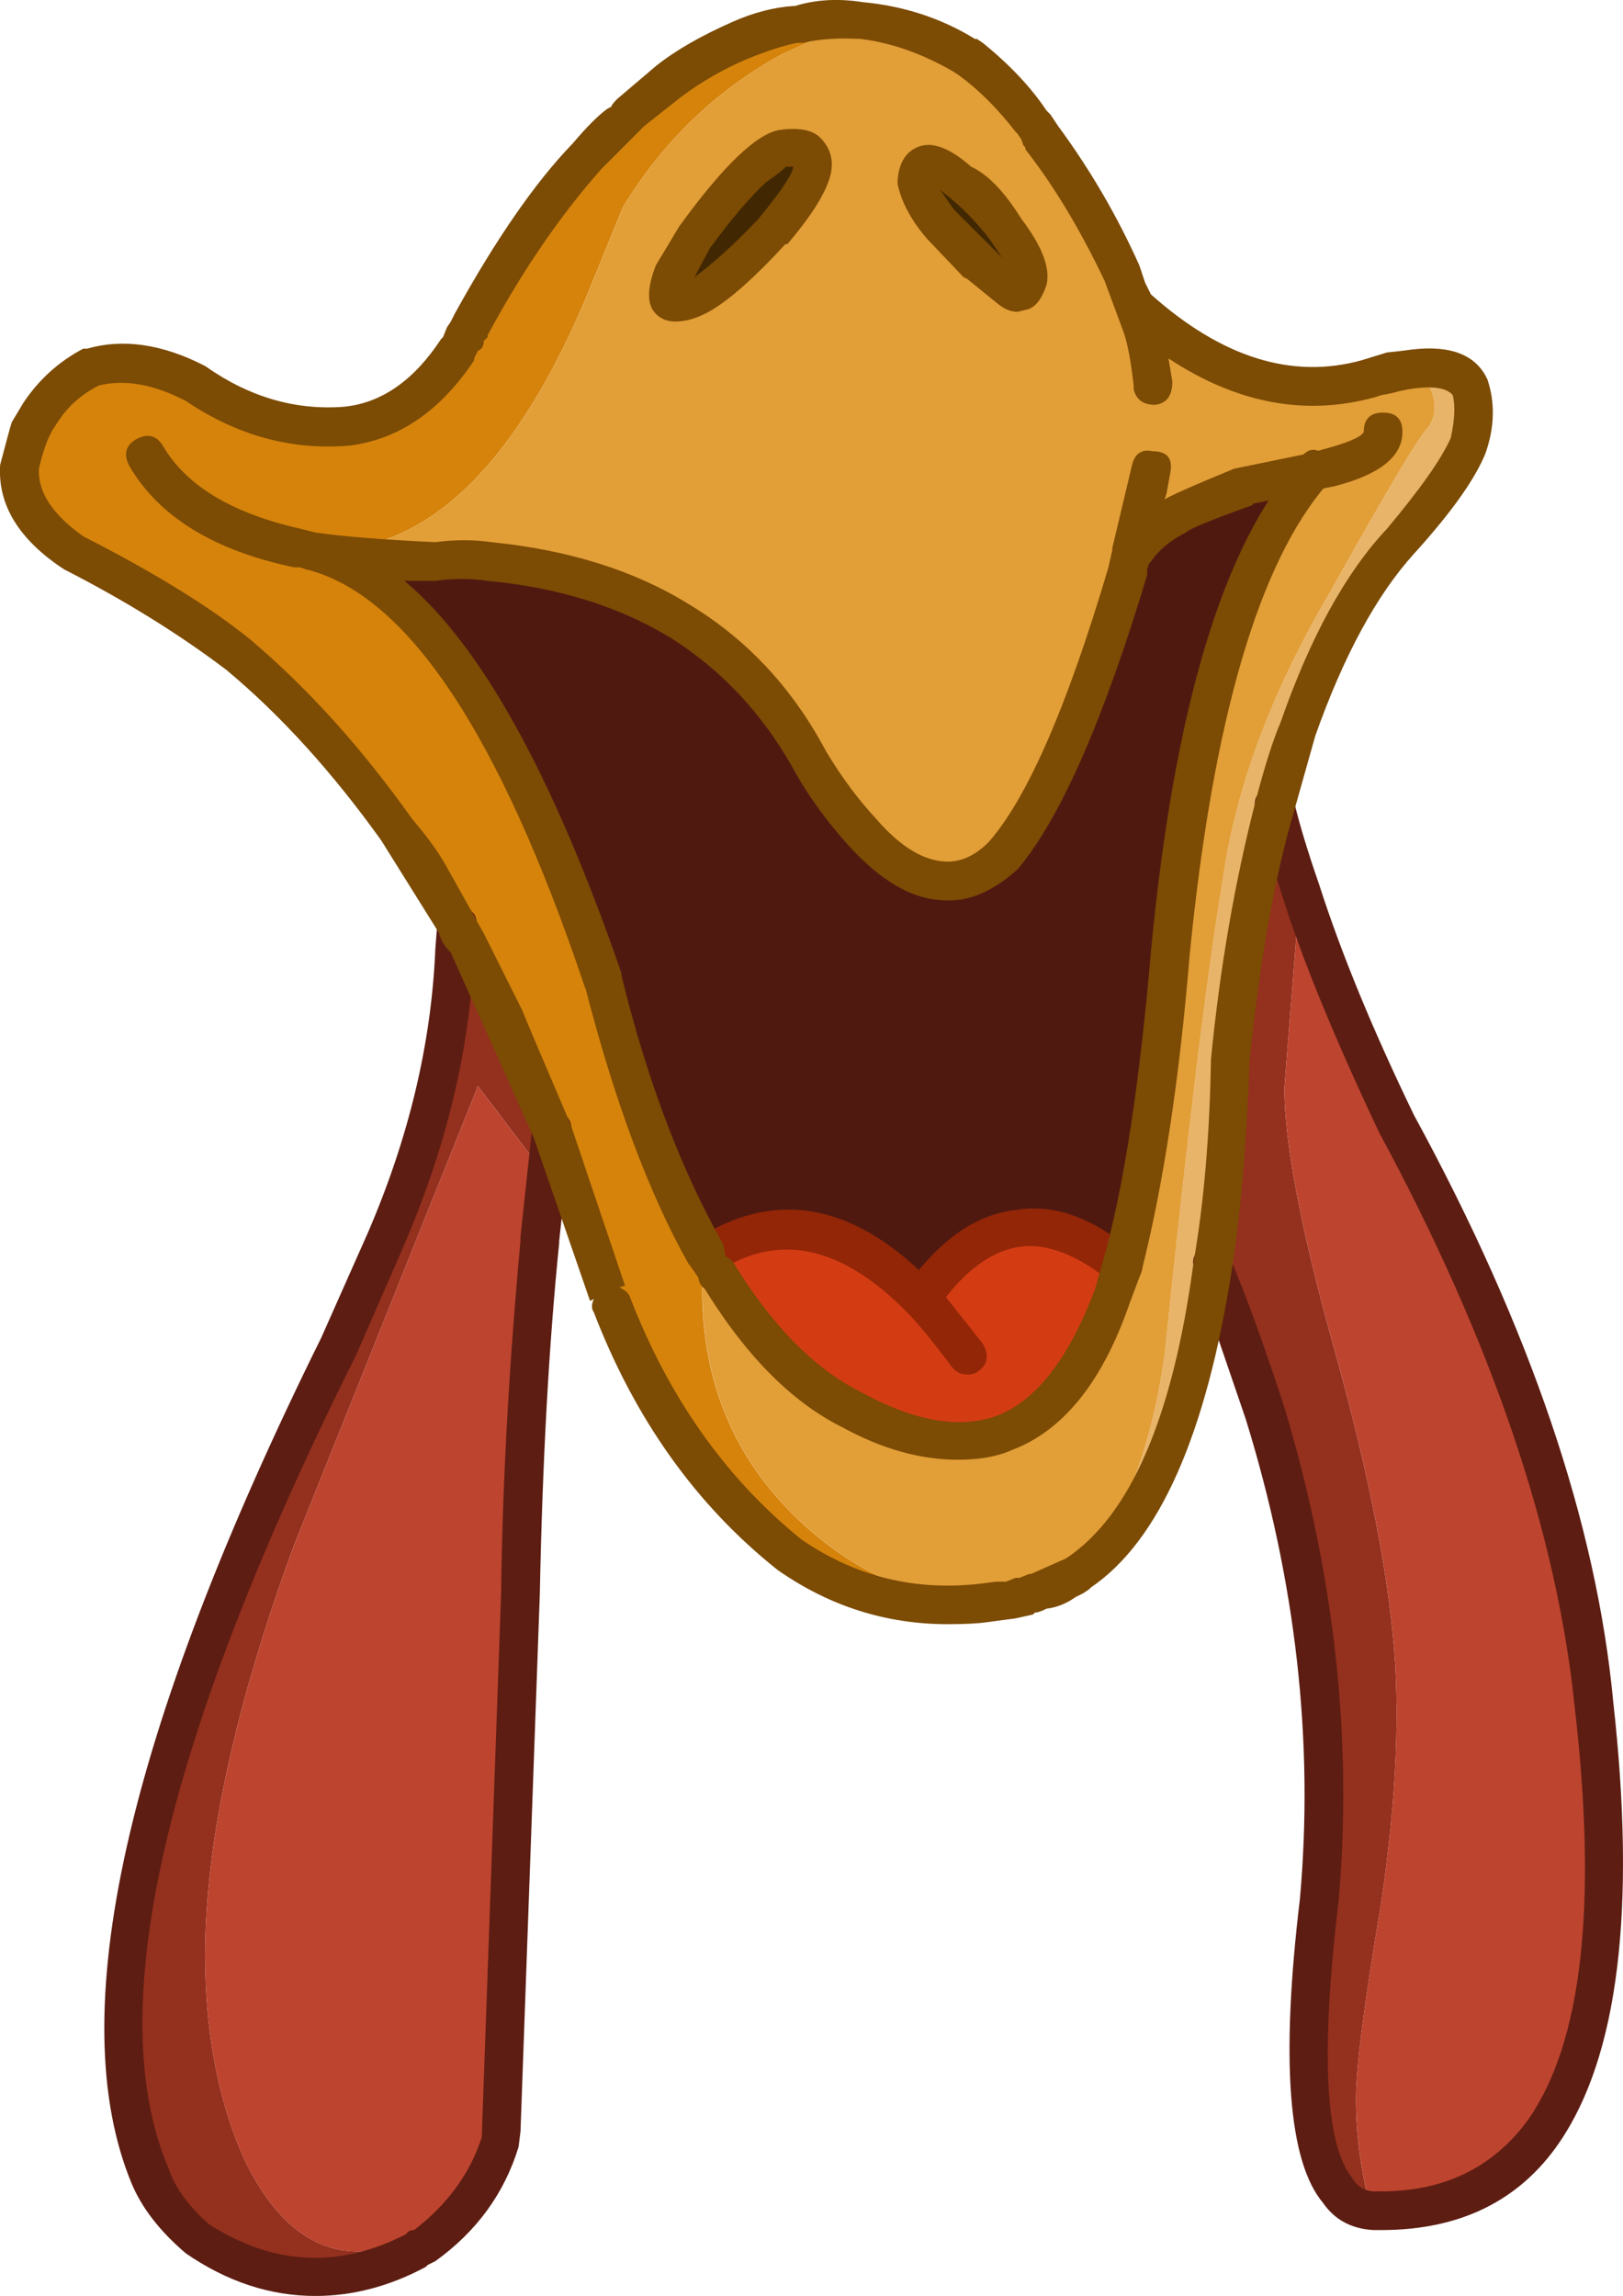 <?xml version="1.0" encoding="iso-8859-1"?>
<!-- Generator: Adobe Illustrator 18.1.1, SVG Export Plug-In . SVG Version: 6.00 Build 0)  -->
<svg version="1.1" xmlns="http://www.w3.org/2000/svg" xmlns:xlink="http://www.w3.org/1999/xlink" x="0px" y="0px"
	 viewBox="0 0 52.44 74.169" style="enable-background:new 0 0 52.44 74.169;" xml:space="preserve">
<g id="Layer_8">
	<g transform="matrix( 1, 0, 0, 1, 709.35,305.7) ">
		<g transform="matrix( 1.25, 0, 0, 1.25, -444.45,-587.25) ">
			<g>
				<g id="gagagggSymbol_12_0_Layer0_0_MEMBER_0_FILL">
					<path style="fill:#D5830B;" d="M-189.668,225.797c-0.6-0.067-1.15-0.05-1.65,0.05h-0.05l-1.4,0.4
						c-0.967,0.467-1.6,0.834-1.9,1.101l-2.1,1.901c-1,1.101-2,2.568-3,4.402l-0.15,0.3l-0.05,0.05l-0.05,0.1l-0.1,0.15
						c-0.767,1.201-1.716,1.868-2.85,2.001c-1.366,0.1-2.666-0.267-3.899-1.101c-1-0.5-1.9-0.65-2.7-0.45
						c-0.6,0.3-1.05,0.717-1.35,1.251l-0.25,0.4c-0.1,0.2-0.183,0.5-0.25,0.9c-0.033,0.867,0.417,1.617,1.35,2.251
						c1.666,0.834,3.1,1.718,4.299,2.651c1.466,1.201,2.833,2.701,4.099,4.502l2.8,4.902l2.75,7.404
						c1.033,2.668,2.566,4.819,4.599,6.453c1.466,1.034,3.133,1.451,4.999,1.251c-1.7-0.1-3.233-0.767-4.599-2.001
						c-1.766-1.601-2.65-3.635-2.65-6.103c0-0.167,0.117-0.317,0.35-0.45l-0.25-0.45c-1.067-1.868-1.966-4.252-2.7-7.153
						c-2.266-6.67-4.783-10.355-7.549-11.055h0.05c2.8,0.167,5.149-1.968,7.049-6.403l1-2.451c1.033-1.701,2.4-3.018,4.099-3.952
						C-190.851,226.247-190.168,225.963-189.668,225.797z"/>
				</g>
			</g>
		</g>
		<g transform="matrix( 1.25, 0, 0, 1.25, -444.45,-587.25) ">
			<g>
				<g id="gagagggSymbol_12_0_Layer0_0_MEMBER_1_FILL">
					<path style="fill:#E29E37;" d="M-189.618,225.797h-0.05c-0.5,0.167-1.183,0.45-2.05,0.85c-1.7,0.934-3.066,2.251-4.099,3.952
						l-1,2.451c-1.9,4.435-4.249,6.57-7.049,6.403c0.9,0.167,1.95,0.267,3.15,0.3c0.5-0.033,0.983-0.033,1.45,0
						c1.866,0.167,3.499,0.667,4.899,1.501c1.4,0.867,2.516,2.068,3.349,3.602c0.433,0.7,0.883,1.317,1.35,1.851
						c1.4,1.501,2.616,1.717,3.649,0.65c1.033-1.201,2.116-3.668,3.25-7.404l0.1-0.4v-0.05c0.3-0.4,0.667-0.717,1.1-0.95l1.8-0.75
						l1.8-0.4c-1.866,2.068-3.1,6.22-3.699,12.456c-0.3,3.435-0.717,6.136-1.25,8.104l-0.25,0.75
						c-1.3,3.668-3.549,4.652-6.749,2.951c-1.266-0.634-2.433-1.818-3.499-3.552c-0.233,0.133-0.35,0.284-0.35,0.45
						c0,2.468,0.883,4.502,2.65,6.103c1.366,1.234,2.9,1.901,4.599,2.001l0.75-0.1l0.6-0.15l0.05-0.05l1-0.4
						c1.166-1.234,1.933-3.135,2.3-5.703c0.6-5.803,1.1-9.888,1.5-12.256c0.333-2.401,1.266-4.902,2.8-7.504
						c1.433-2.568,2.266-3.969,2.5-4.202c0.2-0.267,0.233-0.584,0.1-0.95c-0.167-0.434-0.4-0.617-0.7-0.55l-0.35,0.05h-0.05
						c-0.167,0-0.333,0.05-0.5,0.15c-2.066,0.567-4.099-0.067-6.099-1.901l-0.3-0.8c-0.667-1.434-1.366-2.618-2.1-3.552l-0.2-0.25
						h0.05l-0.1-0.15c-0.367-0.5-0.883-1.034-1.55-1.601h-0.05l-0.1-0.1C-187.968,226.113-188.851,225.83-189.618,225.797
						 M-191.668,229.048c0.5-0.033,0.75,0.117,0.75,0.45c0,0.333-0.35,0.9-1.05,1.701c-0.767,0.834-1.366,1.367-1.8,1.601
						c-0.433,0.267-0.717,0.333-0.85,0.2c-0.133-0.133-0.1-0.367,0.1-0.7l0.55-0.95
						C-192.934,229.915-192.168,229.148-191.668,229.048 M-188.218,229.898c0.033-0.534,0.4-0.534,1.1,0
						c0.367,0.2,0.767,0.617,1.2,1.251c0.433,0.567,0.617,1.017,0.55,1.351c-0.1,0.3-0.25,0.367-0.45,0.2l-0.85-0.7l-0.95-1
						C-187.952,230.666-188.152,230.299-188.218,229.898z"/>
				</g>
			</g>
		</g>
		<g transform="matrix( 1.25, 0, 0, 1.25, -444.45,-587.25) ">
			<g>
				<g id="gagagggSymbol_12_0_Layer0_0_MEMBER_2_FILL">
					<path style="fill:#412802;" d="M-187.118,229.898c-0.7-0.534-1.066-0.534-1.1,0c0.067,0.4,0.267,0.767,0.6,1.101l0.95,1
						l0.85,0.7c0.2,0.167,0.35,0.1,0.45-0.2c0.067-0.334-0.117-0.784-0.55-1.351C-186.352,230.515-186.752,230.099-187.118,229.898z
						"/>
				</g>
			</g>
		</g>
		<g transform="matrix( 1.25, 0, 0, 1.25, -444.45,-587.25) ">
			<g>
				<g id="gagagggSymbol_12_0_Layer0_0_MEMBER_3_FILL">
					<path style="fill:#412802;" d="M-190.918,229.498c0-0.334-0.25-0.484-0.75-0.45c-0.5,0.1-1.266,0.867-2.3,2.301l-0.55,0.95
						c-0.2,0.334-0.233,0.567-0.1,0.7c0.133,0.133,0.417,0.067,0.85-0.2c0.433-0.233,1.033-0.767,1.8-1.601
						C-191.268,230.399-190.918,229.832-190.918,229.498z"/>
				</g>
			</g>
		</g>
		<g transform="matrix( 1.25, 0, 0, 1.25, -444.45,-587.25) ">
			<g>
				<g id="gagagggSymbol_12_0_Layer0_0_MEMBER_4_FILL">
					<path style="fill:#501910;" d="M-182.669,239.503v0.05l-0.1,0.4c-1.133,3.735-2.216,6.203-3.25,7.404
						c-1.033,1.067-2.25,0.85-3.649-0.65c-0.467-0.534-0.917-1.151-1.35-1.851c-0.833-1.534-1.95-2.735-3.349-3.602
						c-1.4-0.834-3.033-1.334-4.899-1.501c-0.467-0.033-0.95-0.033-1.45,0c-1.2-0.033-2.25-0.133-3.15-0.3h-0.05
						c2.766,0.7,5.283,4.385,7.549,11.055c0.733,2.901,1.633,5.286,2.7,7.153c1.833-1.167,3.683-0.784,5.549,1.151
						c1.5-2.168,3.233-2.451,5.199-0.85c0.533-1.968,0.95-4.669,1.25-8.104c0.6-6.236,1.833-10.388,3.699-12.456l-1.8,0.4l-1.8,0.75
						C-182.002,238.786-182.369,239.103-182.669,239.503z"/>
				</g>
			</g>
		</g>
		<g transform="matrix( 1.25, 0, 0, 1.25, -444.45,-587.25) ">
			<g>
				<g id="gagagggSymbol_12_0_Layer0_0_MEMBER_5_FILL">
					<path style="fill:#E8B469;" d="M-173.97,236.752c0.2-0.567,0.217-1.084,0.05-1.551c-0.263-0.428-0.829-0.561-1.7-0.4
						c0.307-0.049,0.54,0.134,0.7,0.55c0.133,0.367,0.1,0.684-0.1,0.95c-0.233,0.233-1.066,1.634-2.5,4.202
						c-1.533,2.601-2.466,5.102-2.8,7.504c-0.4,2.368-0.9,6.453-1.5,12.256c-0.356,2.497-1.09,4.365-2.2,5.603
						c1.7-1.134,2.85-3.785,3.449-7.954c0.267-1.534,0.417-3.302,0.45-5.303c0.233-2.435,0.617-4.619,1.15-6.553l0.6-2.001
						c0.767-2.134,1.65-3.752,2.65-4.852C-174.82,238.203-174.237,237.385-173.97,236.752z"/>
				</g>
			</g>
		</g>
		<g transform="matrix( 1.25, 0, 0, 1.25, -444.45,-587.25) ">
			<g>
				<g id="gagagggSymbol_12_0_Layer0_0_MEMBER_6_FILL">
					<path style="fill:#94301E;" d="M-199.866,249.608l-0.25-0.45l-0.05,0.6c-0.1,2.435-0.7,4.952-1.8,7.554l-1.2,2.701
						c-5.033,10.105-6.666,17.258-4.899,21.46c0.267,0.6,0.667,1.134,1.2,1.601c1.9,1.201,3.799,1.301,5.699,0.3l0.2-0.1
						c-0.233,0.1-0.8,0.15-1.7,0.15c-1.2,0-2.183-0.8-2.95-2.401c-0.667-1.501-1-3.252-1-5.253c0-2.901,0.767-6.436,2.3-10.605
						l4.749-11.856l1.75,2.301l0.15-1.151L-199.866,249.608z"/>
				</g>
			</g>
		</g>
		<g transform="matrix( 1.25, 0, 0, 1.25, -444.45,-587.25) ">
			<g>
				<g id="gagagggSymbol_12_0_Layer0_0_MEMBER_7_FILL">
					<path style="fill:#BD442F;" d="M-198.467,266.416c0.067-3.302,0.233-6.336,0.5-9.104v-0.05l0.15-1.651l-1.75-2.301
						l-4.749,11.856c-1.533,4.169-2.3,7.704-2.3,10.605c0,2.001,0.333,3.752,1,5.253c0.767,1.601,1.75,2.401,2.95,2.401
						c0.9,0,1.466-0.05,1.7-0.15c1-0.734,1.65-1.617,1.95-2.651L-198.467,266.416z"/>
				</g>
			</g>
		</g>
		<g transform="matrix( 1.25, 0, 0, 1.25, -444.45,-587.25) ">
			<g>
				<g id="gagagggSymbol_12_0_Layer0_0_MEMBER_8_FILL">
					<path style="fill:#94301E;" d="M-178.72,253.36l0.4-5.102c-0.333-1-0.55-1.734-0.65-2.201c-0.533,1.934-0.917,4.119-1.15,6.553
						c-0.033,2.001-0.183,3.769-0.45,5.303l1.35,3.852c1.3,4.302,1.766,8.487,1.4,12.556v0.05c-0.633,5.203-0.167,7.871,1.4,8.004
						l-0.2-0.6c-0.167-0.767-0.25-1.534-0.25-2.301c0-0.8,0.217-2.485,0.65-5.052c0.4-2.701,0.5-5.019,0.3-6.953
						c-0.2-2.034-0.717-4.536-1.55-7.504C-178.303,256.962-178.72,254.761-178.72,253.36z"/>
				</g>
			</g>
		</g>
		<g transform="matrix( 1.25, 0, 0, 1.25, -444.45,-587.25) ">
			<g>
				<g id="gagagggSymbol_12_0_Layer0_0_MEMBER_9_FILL">
					<path style="fill:#D33C13;" d="M-193.667,257.662l0.25,0.45c1.066,1.734,2.233,2.918,3.499,3.552
						c3.2,1.701,5.449,0.717,6.749-2.951l0.25-0.75c-1.966-1.601-3.699-1.317-5.199,0.85
						C-189.985,256.878-191.834,256.495-193.667,257.662z"/>
				</g>
			</g>
		</g>
		<g transform="matrix( 1.25, 0, 0, 1.25, -444.45,-587.25) ">
			<g>
				<g id="gagagggSymbol_12_0_Layer0_0_MEMBER_10_FILL">
					<path style="fill:#BD442F;" d="M-178.32,248.257l-0.4,5.102c0,1.401,0.417,3.602,1.25,6.603c0.833,2.968,1.35,5.469,1.55,7.504
						c0.2,1.934,0.1,4.252-0.3,6.953c-0.433,2.568-0.65,4.252-0.65,5.052c0,0.767,0.083,1.534,0.25,2.301l0.2,0.6h0.2
						c1.833,0,3.233-0.684,4.199-2.051c1.466-2.134,1.9-5.82,1.3-11.055c-0.433-4.536-2.133-9.538-5.099-15.007
						C-176.92,251.993-177.753,249.992-178.32,248.257z"/>
				</g>
			</g>
		</g>
		<g transform="matrix( 1.25, 0, 0, 1.25, -444.45,-587.25) ">
			<g>
				<g id="gagagggSymbol_12_0_Layer0_0_MEMBER_11_FILL">
					<path style="fill:#5D1D12;" d="M-175.37,254.06c-1.066-2.201-1.883-4.185-2.45-5.953c-0.3-0.867-0.517-1.584-0.65-2.151
						c-0.067-0.333-0.267-0.45-0.6-0.35c-0.333,0.067-0.467,0.25-0.4,0.55c0.067,0.267,0.3,1.017,0.7,2.251
						c0.5,1.601,1.333,3.635,2.5,6.103c2.9,5.369,4.583,10.305,5.049,14.807c0.6,5.136,0.2,8.704-1.2,10.705
						c-0.9,1.234-2.166,1.851-3.799,1.851h-0.15c-0.267,0-0.467-0.117-0.6-0.35c-0.7-0.867-0.817-3.252-0.35-7.154
						c0.367-4.169-0.1-8.421-1.4-12.756c-0.533-1.634-1-2.918-1.4-3.852c-0.133-0.3-0.35-0.4-0.65-0.3
						c-0.3,0.133-0.383,0.35-0.25,0.65l1.3,3.802c1.3,4.202,1.766,8.337,1.4,12.406c-0.5,4.169-0.3,6.787,0.6,7.854
						c0.3,0.434,0.733,0.667,1.3,0.7h0.2c2.033,0,3.566-0.75,4.599-2.251c1.533-2.234,2-6.036,1.4-11.406
						C-170.654,264.615-172.371,259.563-175.37,254.06 M-197.167,254.561c0.067-0.333-0.067-0.534-0.4-0.6
						c-0.333,0-0.533,0.15-0.6,0.45l-0.3,2.801v0.1c-0.3,3.268-0.467,6.303-0.5,9.104l-0.5,14.057
						c-0.3,0.934-0.883,1.734-1.75,2.401c-0.1,0-0.167,0.033-0.2,0.1c-1.733,0.9-3.433,0.817-5.099-0.25
						c-0.533-0.467-0.883-0.95-1.05-1.451c-1.733-4.069-0.117-11.072,4.849-21.01l1.2-2.751c1.133-2.601,1.75-5.169,1.85-7.704
						l0.05-0.6c0.067-0.3-0.083-0.484-0.45-0.55c-0.3,0-0.483,0.15-0.55,0.45l-0.05,0.65c-0.1,2.435-0.683,4.886-1.75,7.354
						l-1.2,2.701c-5.066,10.238-6.699,17.525-4.899,21.861c0.267,0.634,0.733,1.234,1.4,1.801c1.067,0.734,2.183,1.101,3.35,1.101
						c0.967,0,1.916-0.25,2.85-0.75l0.05-0.05l0.2-0.1c1.066-0.767,1.783-1.751,2.15-2.951l0.05-0.4l0.5-13.907
						c0.067-3.402,0.233-6.42,0.5-9.054v-0.05L-197.167,254.561z"/>
				</g>
			</g>
		</g>
		<g transform="matrix( 1.25, 0, 0, 1.25, -444.45,-587.25) ">
			<g>
				<g id="gagagggSymbol_12_0_Layer0_0_MEMBER_12_FILL">
					<path style="fill:#7C4B04;" d="M-193.417,258.613h0.15c0.3-0.1,0.417-0.317,0.35-0.65l-0.35-0.55
						c-0.167-0.3-0.383-0.35-0.65-0.15c-0.267,0.167-0.317,0.4-0.15,0.7l0.2,0.3C-193.834,258.496-193.684,258.613-193.417,258.613
						 M-182.269,240.104v-0.15l0.05-0.15l0.05-0.05c0.2-0.3,0.5-0.55,0.9-0.75c0.1-0.1,0.667-0.334,1.7-0.7l0.05-0.05l1.7-0.35
						l0.15-0.05l0.25-0.05c1.167-0.3,1.75-0.767,1.75-1.401c0-0.333-0.167-0.5-0.5-0.5c-0.333,0-0.5,0.167-0.5,0.5
						c-0.067,0.133-0.417,0.283-1.05,0.45l-0.35,0.1l-1.95,0.4c-1.133,0.467-1.733,0.734-1.8,0.8l0.05-0.15l0.1-0.55
						c0.067-0.367-0.083-0.55-0.45-0.55c-0.3-0.067-0.483,0.067-0.55,0.4l-0.5,2.101v0.05l-0.1,0.45
						c-1.066,3.602-2.1,5.97-3.1,7.103c-0.333,0.333-0.683,0.5-1.05,0.5c-0.6,0-1.216-0.367-1.85-1.101
						c-0.467-0.5-0.9-1.084-1.3-1.751c-0.867-1.634-2.05-2.901-3.549-3.802c-1.4-0.867-3.1-1.401-5.099-1.601
						c-0.467-0.067-0.95-0.067-1.45,0c-1.4-0.067-2.433-0.15-3.1-0.25l-0.4-0.1c-1.766-0.4-2.95-1.117-3.549-2.151
						c-0.167-0.267-0.4-0.317-0.7-0.15c-0.267,0.167-0.317,0.4-0.15,0.7c0.767,1.301,2.183,2.168,4.249,2.601h0.15l0.15,0.05
						c2.6,0.634,4.999,4.219,7.199,10.755c0.067,0.2,0.217,0.3,0.45,0.3h0.15c0.3-0.1,0.417-0.317,0.35-0.65
						c-1.766-5.102-3.633-8.471-5.599-10.105h0.8c0.467-0.067,0.917-0.067,1.35,0c1.8,0.167,3.366,0.65,4.699,1.451
						c1.333,0.834,2.4,1.968,3.2,3.402c0.367,0.667,0.833,1.317,1.4,1.951c0.867,0.967,1.716,1.451,2.55,1.451
						c0.6,0.033,1.217-0.233,1.85-0.8C-184.519,246.407-183.402,243.872-182.269,240.104 M-186.818,229.548
						c-0.567-0.5-1.033-0.667-1.4-0.5c-0.3,0.133-0.467,0.417-0.5,0.85v0.1c0.1,0.467,0.35,0.934,0.75,1.401l0.95,1l0.1,0.05
						l0.8,0.65c0.167,0.133,0.333,0.2,0.5,0.2l0.2-0.05c0.233-0.033,0.417-0.25,0.55-0.65c0.1-0.434-0.117-1-0.65-1.701
						C-185.952,230.199-186.385,229.748-186.818,229.548 M-187.618,230.149l0.25,0.2c0.367,0.3,0.717,0.667,1.05,1.101l0.3,0.45
						l-1.25-1.251L-187.618,230.149 M-190.418,229.498c0-0.267-0.1-0.5-0.3-0.7c-0.2-0.2-0.55-0.267-1.05-0.2
						c-0.6,0.1-1.466,0.934-2.6,2.501l-0.6,1c-0.233,0.6-0.233,1.017,0,1.251c0.133,0.133,0.3,0.2,0.5,0.2c0.3,0,0.617-0.1,0.95-0.3
						c0.5-0.3,1.133-0.867,1.9-1.701h0.05C-190.801,230.649-190.418,229.965-190.418,229.498 M-192.118,229.949
						c0.333-0.233,0.5-0.367,0.5-0.4h0.2c0,0.167-0.3,0.617-0.9,1.351c-0.6,0.634-1.15,1.134-1.65,1.501l0.4-0.75
						C-193.001,230.882-192.518,230.315-192.118,229.949z"/>
				</g>
			</g>
		</g>
		<g transform="matrix( 1.25, 0, 0, 1.25, -444.45,-587.25) ">
			<g>
				<g id="gagagggSymbol_12_0_Layer0_0_MEMBER_13_FILL">
					<path style="fill:#932607;" d="M-186.918,260.764c0.133,0,0.233-0.033,0.3-0.1c0.233-0.167,0.267-0.4,0.1-0.7l-0.95-1.201
						c0.6-0.767,1.233-1.201,1.9-1.301c0.7-0.1,1.483,0.2,2.35,0.9c0.233,0.2,0.467,0.183,0.7-0.05c0.2-0.3,0.167-0.534-0.1-0.7
						c-1.033-0.9-2.05-1.267-3.05-1.101c-0.9,0.1-1.733,0.617-2.5,1.551c-1.9-1.768-3.816-2.034-5.749-0.8
						c-0.267,0.167-0.317,0.4-0.15,0.7c0.2,0.267,0.433,0.317,0.7,0.15c1.566-1.034,3.2-0.684,4.899,1.051
						c0.267,0.267,0.65,0.734,1.15,1.401C-187.218,260.697-187.085,260.764-186.918,260.764z"/>
				</g>
			</g>
		</g>
		<g transform="matrix( 1.25, 0, 0, 1.25, -444.45,-587.25) ">
			<g>
				<g id="gagagggSymbol_12_0_Layer0_0_MEMBER_14_FILL">
					<path style="fill:#7C4B04;" d="M-192.967,225.797c-0.833,0.367-1.5,0.75-2,1.151l-1,0.85c-0.1,0.1-0.15,0.167-0.15,0.2
						l-0.1,0.05c-0.233,0.167-0.533,0.467-0.9,0.9c-0.966,1-1.983,2.468-3.05,4.402l-0.1,0.2l-0.1,0.15l-0.1,0.25l-0.05,0.05
						c-0.7,1.067-1.533,1.651-2.5,1.751c-1.266,0.1-2.466-0.25-3.599-1.051c-1.1-0.567-2.116-0.717-3.05-0.45h-0.1
						c-0.633,0.333-1.15,0.8-1.55,1.401l-0.3,0.5c-0.033,0.1-0.133,0.467-0.3,1.101c-0.067,1.034,0.483,1.934,1.65,2.701
						c1.566,0.8,2.966,1.667,4.199,2.601c1.4,1.167,2.733,2.635,3.999,4.402l1.5,2.401c0.033,0.167,0.133,0.333,0.3,0.5l2.15,4.802
						l1.45,4.202l0.1-0.05c-0.067,0.133-0.067,0.25,0,0.35c1.067,2.768,2.65,4.986,4.749,6.653c1.333,0.934,2.8,1.401,4.399,1.401
						c0.433,0,0.767-0.017,1-0.05l0.75-0.1l0.45-0.1l0.05-0.05c0.067,0,0.167-0.033,0.3-0.1c0.267-0.033,0.517-0.133,0.75-0.3
						l0.2-0.1l0.15-0.1l0.05-0.05c1.766-1.201,2.983-3.952,3.649-8.254c0.233-1.534,0.383-3.318,0.45-5.353
						c0.267-2.601,0.65-4.752,1.15-6.453l0.55-1.951c0.733-2.068,1.583-3.635,2.55-4.702c0.967-1.067,1.583-1.934,1.85-2.601
						c0.233-0.667,0.25-1.301,0.05-1.901l-0.05-0.1c-0.333-0.6-1.033-0.817-2.1-0.65l-0.45,0.05l-0.65,0.2
						c-1.8,0.5-3.616-0.067-5.449-1.701l-0.15-0.3l-0.15-0.45c-0.567-1.267-1.266-2.468-2.1-3.602l-0.2-0.3l-0.1-0.1
						c-0.4-0.6-0.95-1.184-1.65-1.751l-0.15-0.1h-0.05c-0.867-0.534-1.833-0.85-2.9-0.95c-0.633-0.1-1.216-0.067-1.75,0.1h-0.05
						C-191.918,225.43-192.434,225.563-192.967,225.797 M-196.367,229.598l1.1-1.101l0.95-0.75c0.533-0.4,1.116-0.734,1.75-1
						c0.5-0.2,0.917-0.334,1.25-0.4h0.15c0.433-0.1,0.933-0.133,1.5-0.1c0.8,0.1,1.6,0.384,2.4,0.85l0.15,0.1
						c0.5,0.367,0.983,0.85,1.45,1.451l0.05,0.05l0.1,0.15l0.05,0.15l0.05,0.05v0.05c0.733,0.934,1.416,2.068,2.05,3.402l0.5,1.351
						c0.1,0.3,0.183,0.75,0.25,1.351v0.1c0.067,0.267,0.25,0.4,0.55,0.4c0.3-0.033,0.45-0.233,0.45-0.6l-0.1-0.6
						c1.766,1.167,3.549,1.501,5.349,1l0.15-0.05c0.2-0.033,0.35-0.067,0.45-0.1l0.25-0.05c0.6-0.1,0.983-0.05,1.15,0.15
						c0.067,0.267,0.05,0.634-0.05,1.101c-0.233,0.534-0.783,1.317-1.65,2.351c-1.067,1.134-1.983,2.801-2.75,5.002
						c-0.2,0.467-0.417,1.151-0.65,2.051c-0.533,2.068-0.917,4.285-1.15,6.653c-0.033,1.968-0.183,3.718-0.45,5.253
						c-0.533,4.002-1.633,6.553-3.3,7.654l-0.9,0.4h-0.05l-0.25,0.1h-0.1l-0.25,0.1h-0.25l-0.4,0.05
						c-1.7,0.2-3.25-0.183-4.649-1.151c-1.933-1.567-3.399-3.635-4.399-6.203c-0.033-0.133-0.133-0.233-0.3-0.3l0.15-0.05
						l-1.4-4.152c-0.8-1.868-1.216-2.851-1.25-2.951l-1-2.001c-0.133-0.233-0.217-0.384-0.25-0.45l-0.7-1.251
						c-0.2-0.367-0.5-0.784-0.9-1.251c-1.3-1.834-2.7-3.385-4.199-4.652c-1.033-0.834-2.466-1.717-4.299-2.651
						c-0.8-0.567-1.183-1.151-1.15-1.751c0.067-0.3,0.15-0.567,0.25-0.8l0.1-0.2l0.1-0.15c0.267-0.434,0.633-0.767,1.1-1
						c0.667-0.167,1.416-0.033,2.25,0.4c1.333,0.9,2.75,1.284,4.249,1.151c1.266-0.167,2.333-0.9,3.2-2.201v-0.05l0.1-0.2
						c0.1-0.033,0.15-0.117,0.15-0.25l0.1-0.1v-0.05C-198.417,232.233-197.433,230.799-196.367,229.598 M-195.867,250.409
						c-0.033-0.133-0.1-0.233-0.2-0.3c-0.133-0.067-0.267-0.083-0.4-0.05c-0.333,0.067-0.45,0.267-0.35,0.6
						c0.767,3.001,1.666,5.419,2.7,7.254l0.2,0.2l0.1,0.25c1.1,1.834,2.316,3.085,3.649,3.752c1.033,0.567,2.033,0.85,3,0.85
						c0.567,0,1.033-0.083,1.4-0.25c1.333-0.5,2.35-1.768,3.05-3.802l0.3-0.8c0.567-2.234,0.983-4.969,1.25-8.204
						c0.6-6.07,1.783-10.122,3.549-12.156c0.233-0.233,0.233-0.467,0-0.7c-0.267-0.267-0.5-0.25-0.7,0.05
						c-1.966,2.168-3.25,6.403-3.849,12.706c-0.3,3.502-0.717,6.186-1.25,8.054l-0.2,0.7c-0.667,1.768-1.5,2.851-2.5,3.252
						c-0.966,0.367-2.15,0.167-3.549-0.6c-1.2-0.6-2.3-1.717-3.3-3.352c-0.1-0.1-0.167-0.15-0.2-0.15l-0.05-0.3
						C-194.317,255.478-195.2,253.143-195.867,250.409z"/>
				</g>
			</g>
		</g>
	</g>
</g>
<g id="Layer_1">
</g>
</svg>
